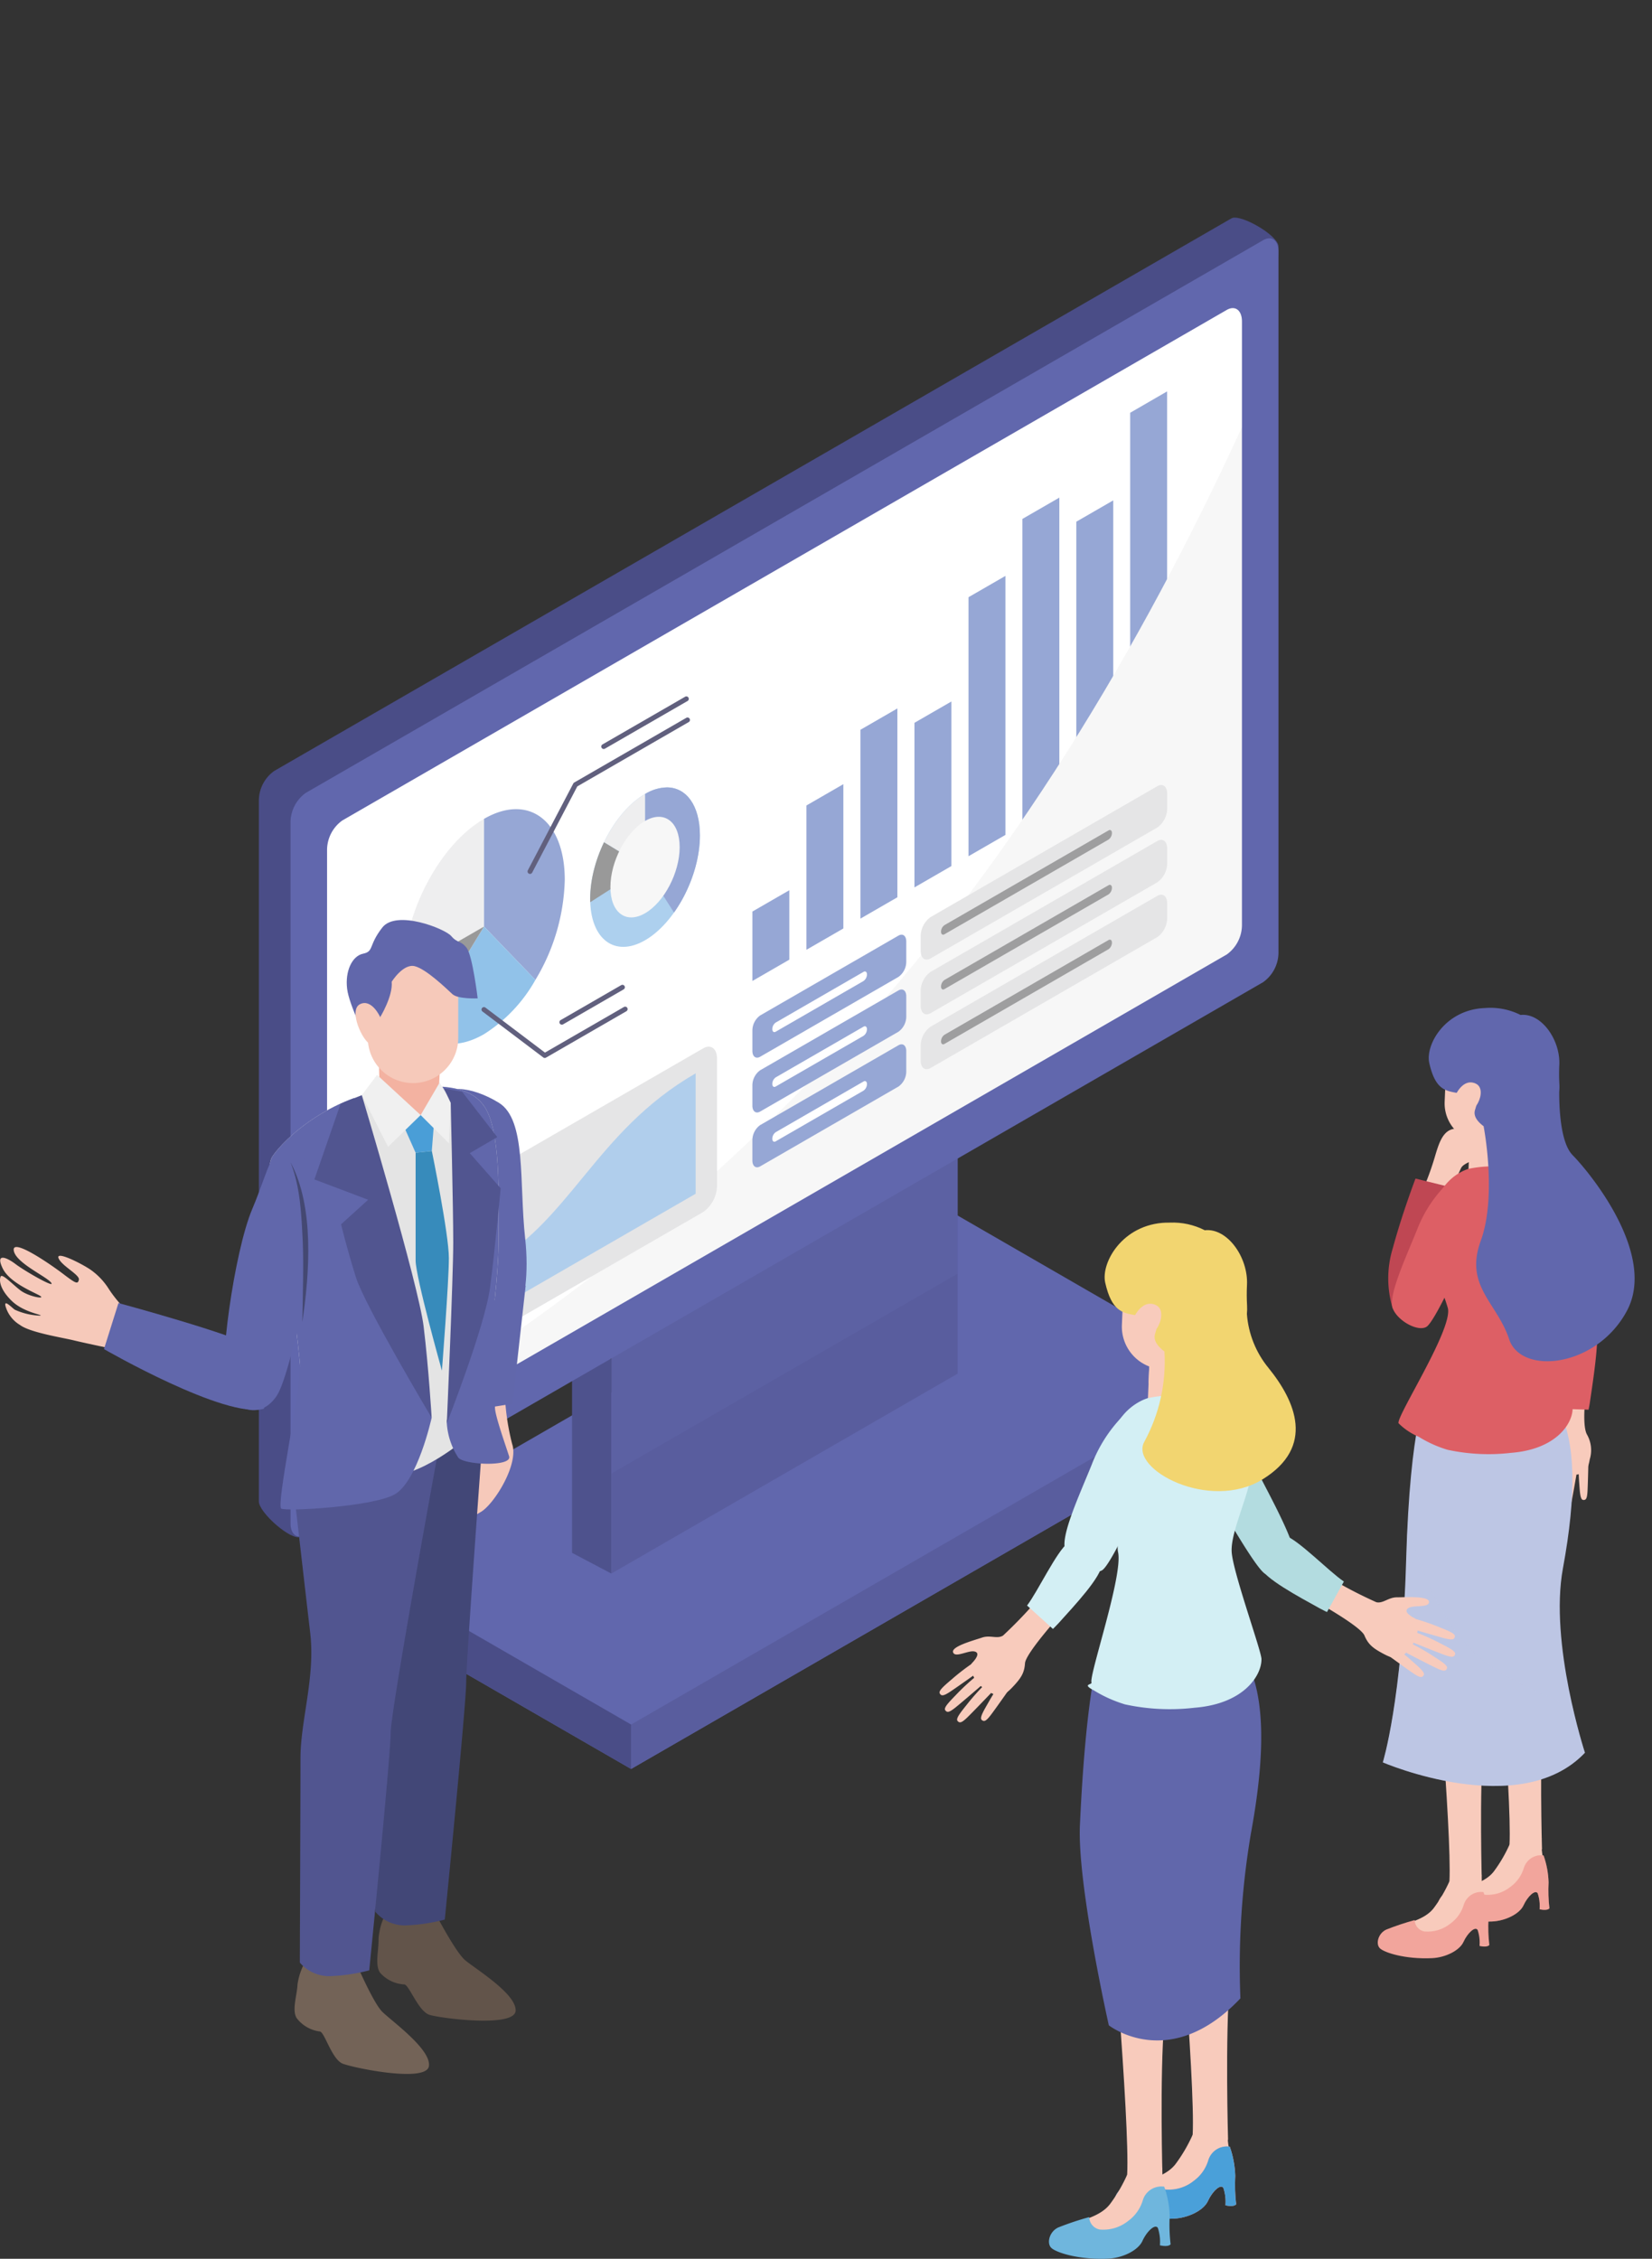 <svg xmlns="http://www.w3.org/2000/svg" xmlns:xlink="http://www.w3.org/1999/xlink" width="220.333" height="301.3" viewBox="0 0 220.333 301.3"><rect x="0" y="0" width="220.333" height="301.3" fill="#333333" stroke="none"/><defs><clipPath id="a"><rect width="220.333" height="301.3" fill="none"/></clipPath><clipPath id="b"><path d="M290.412,636.945l-80.579,46.523-39.65-22.892,80.579-46.523Z" transform="translate(-170.183 -614.053)" fill="none"/></clipPath><linearGradient id="c" x1="-0.37" y1="2.027" x2="-0.368" y2="2.027" gradientUnits="objectBoundingBox"><stop offset="0" stop-color="#96a7d5"/><stop offset="1" stop-color="#6167ad"/></linearGradient><clipPath id="d"><rect width="220.333" height="301.299" fill="none"/></clipPath><clipPath id="e"><rect width="46.191" height="47.164" fill="none"/></clipPath><clipPath id="f"><path d="M261.7,111.054l-127.7,73.729a4.868,4.868,0,0,0-2.033,3.884v93.547c0,1.5,4.409,5.343,5.532,4.7l124.2-76.888a4.869,4.869,0,0,0,2.033-3.884l4.229-91.315c0-1.351-4.185-3.861-5.827-3.86a.875.875,0,0,0-.434.092" transform="translate(-131.959 -110.962)" fill="none"/></clipPath><linearGradient id="g" x1="-0.254" y1="1.542" x2="-0.252" y2="1.542" gradientUnits="objectBoundingBox"><stop offset="0" stop-color="#96a7d5"/><stop offset="0.301" stop-color="#96a7d5"/><stop offset="0.628" stop-color="#4a4d87"/><stop offset="1" stop-color="#4a4d87"/></linearGradient><clipPath id="i"><path d="M157.436,209.046V301.52l126.9-73.264V135.782Z" transform="translate(-157.436 -135.782)" fill="none"/></clipPath><clipPath id="j"><rect width="162.119" height="231.385" fill="none"/></clipPath><clipPath id="l"><path d="M308.235,402.4c-4.042,2.334-7.319,8.6-7.319,13.985s3.277,7.867,7.319,5.533,7.319-8.6,7.319-13.985c0-4.014-1.817-6.412-4.414-6.412a5.872,5.872,0,0,0-2.906.878" transform="translate(-300.916 -401.518)" fill="none"/></clipPath><clipPath id="n"><path d="M208.492,573.348c-11.467,5.939-13.567,14.193-13.567,14.193l41.794-24.13V547.35c-13.577,7.839-16.76,20.059-28.227,26" transform="translate(-194.925 -547.35)" fill="none"/></clipPath><linearGradient id="o" x1="-1.22" y1="2.061" x2="-1.214" y2="2.061" gradientUnits="objectBoundingBox"><stop offset="0" stop-color="#96a7d5"/><stop offset="1" stop-color="#b0ceec"/></linearGradient><clipPath id="q"><path d="M744.627,947.717a4.818,4.818,0,0,1-1.774,2.563,4.869,4.869,0,0,1-3.489,1.079,1.582,1.582,0,0,1-1.314-1.52,36.553,36.553,0,0,0-3.773,1.26c-1.1.5-1.446,1.914-.873,2.491s3.356,1.491,6.962,1.328c1.8-.082,3.68-1.019,4.2-2.164s1.539-2.138,1.885-1.595a5.307,5.307,0,0,1,.253,2.127s.993.255,1.31-.124a20.413,20.413,0,0,1-.111-3.465,11.824,11.824,0,0,0-.669-3.584,1.767,1.767,0,0,0-.345-.029,2.414,2.414,0,0,0-2.259,1.633" transform="translate(-733.131 -946.084)" fill="none"/></clipPath><linearGradient id="r" x1="-12.347" y1="5.705" x2="-12.33" y2="5.705" gradientUnits="objectBoundingBox"><stop offset="0" stop-color="#e18296"/><stop offset="1" stop-color="#f2a59c"/></linearGradient><clipPath id="t"><rect width="14.879" height="8.853" fill="none"/></clipPath><clipPath id="u"><path d="M738.051,949.839a36.6,36.6,0,0,0-3.773,1.26c-1.1.5-1.446,1.915-.873,2.492s3.356,1.491,6.962,1.327c1.8-.081,3.68-1.018,4.2-2.164s1.539-2.138,1.885-1.595a5.308,5.308,0,0,1,.252,2.127s.993.256,1.31-.124a20.4,20.4,0,0,1-.11-3.465,11.829,11.829,0,0,0-.669-3.584,2.372,2.372,0,0,0-2.6,1.6,4.817,4.817,0,0,1-1.774,2.562,4.869,4.869,0,0,1-3.489,1.079,1.581,1.581,0,0,1-1.314-1.52" transform="translate(-733.132 -946.084)" fill="none"/></clipPath><linearGradient id="v" x1="-12.338" y1="5.537" x2="-12.321" y2="5.537" xlink:href="#r"/><clipPath id="w"><path d="M713.994,966.427a4.818,4.818,0,0,1-1.774,2.563,4.868,4.868,0,0,1-3.489,1.079,1.581,1.581,0,0,1-1.314-1.52,36.616,36.616,0,0,0-3.773,1.26c-1.1.5-1.446,1.914-.873,2.491s3.356,1.491,6.962,1.327c1.8-.082,3.68-1.018,4.2-2.164s1.539-2.138,1.885-1.595a5.3,5.3,0,0,1,.253,2.127s.993.256,1.31-.124a20.414,20.414,0,0,1-.11-3.465,11.833,11.833,0,0,0-.669-3.584,1.788,1.788,0,0,0-.344-.029,2.414,2.414,0,0,0-2.26,1.633" transform="translate(-702.498 -964.794)" fill="none"/></clipPath><linearGradient id="x" x1="-11.83" y1="5.189" x2="-11.813" y2="5.189" xlink:href="#r"/><clipPath id="z"><path d="M710.929,705.19s-2.215,3.576-2.743,22.227-3.112,26.927-3.112,26.927,18.28,7.872,26.96-1.29c0,0-4.778-14.6-2.939-24.578s1.673-16.764-.472-21.021l-2.144-4.258Z" transform="translate(-705.074 -703.198)" fill="none"/></clipPath><clipPath id="aa"><rect width="44.371" height="55.632" fill="none"/></clipPath><clipPath id="ac"><rect width="5.342" height="4.161" fill="none"/></clipPath><clipPath id="ad"><path d="M739.264,522.1s-2.98,1.161-2.494,3.953,1.107,3.462,1.107,3.462a4.333,4.333,0,0,0,2.685-4.106s.465.862,3.22,1.955a29.647,29.647,0,0,0,4.561,1.458l-.138,3.319s1.364-.936,1.353-3.547-1.565-6.773-5.474-7.417a10.764,10.764,0,0,0-1.748-.156c-2.445,0-3.07,1.079-3.07,1.079" transform="translate(-736.716 -521.019)" fill="none"/></clipPath><linearGradient id="ae" x1="-16.556" y1="12.109" x2="-16.533" y2="12.109" xlink:href="#r"/><clipPath id="ag"><path d="M580.8,1096.348a5.253,5.253,0,0,1-1.934,2.794,5.308,5.308,0,0,1-3.8,1.176,1.724,1.724,0,0,1-1.433-1.657,39.93,39.93,0,0,0-4.114,1.374c-1.2.549-1.576,2.087-.952,2.716s3.659,1.625,7.591,1.448c1.964-.089,4.012-1.11,4.577-2.359s1.678-2.331,2.055-1.739a5.786,5.786,0,0,1,.275,2.319s1.083.279,1.428-.135a22.24,22.24,0,0,1-.12-3.778,12.9,12.9,0,0,0-.73-3.908,1.947,1.947,0,0,0-.376-.032,2.632,2.632,0,0,0-2.463,1.781" transform="translate(-568.263 -1094.567)" fill="none"/></clipPath><linearGradient id="ah" x1="-8.77" y1="1.476" x2="-8.754" y2="1.476" xlink:href="#r"/><clipPath id="aj"><rect width="5.824" height="4.537" fill="none"/></clipPath><clipPath id="ak"><path d="M574.95,632.276s-3.249,1.266-2.719,4.31,1.206,3.774,1.206,3.774a4.725,4.725,0,0,0,2.928-4.477s.507.94,3.51,2.132a32.347,32.347,0,0,0,4.973,1.59l-.151,3.619s1.488-1.02,1.475-3.867-1.707-7.384-5.969-8.088a11.746,11.746,0,0,0-1.906-.17c-2.666,0-3.348,1.177-3.348,1.177" transform="translate(-572.172 -631.099)" fill="none"/></clipPath><linearGradient id="al" x1="-11.802" y1="9.191" x2="-11.781" y2="9.191" xlink:href="#r"/><clipPath id="am"><path d="M571.422,623.456c-5.817.21-8.7,5.352-8.111,8,.854,3.806,2.3,4.04,3.986,4.341,0,0,4.005-1.613,2.675,2.45-.277.847.242,1.652,1.239,2.4a22.351,22.351,0,0,1-2.693,12.056c-1.994,3.64,8.7,9.357,15.775,5s4.377-10.447.806-14.853a12.858,12.858,0,0,1-2.89-7.211,7.272,7.272,0,0,0,.024-1.1,26.309,26.309,0,0,1-.013-2.76c.189-3.676-2.613-7.642-5.631-7.309a9.417,9.417,0,0,0-4.666-1.017q-.243,0-.5.009" transform="translate(-563.234 -623.447)" fill="none"/></clipPath><linearGradient id="an" x1="-5.124" y1="3.58" x2="-5.115" y2="3.58" gradientUnits="objectBoundingBox"><stop offset="0" stop-color="#e79456"/><stop offset="1" stop-color="#f2d570"/></linearGradient><clipPath id="ap"><path d="M155.287,554.091c-9.58.575-16.154,6.923-17.666,9.231s1.273,15.12,2.546,19.576,2.149,23,2.149,23,7.162.716,12.016-.08,10.584-6.127,10.584-6.127,2.785-16.95,2.865-24.35.239-15.438-1.83-18.621c-1.487-2.287-4.289-2.767-7.224-2.767-1.15,0-2.319.073-3.439.141" transform="translate(-137.183 -553.95)" fill="none"/></clipPath></defs><g clip-path="url(#a)"><path d="M290.412,659.6l-80.579,46.523-39.65-22.892,80.579-46.523Z" transform="translate(-125.667 -470.165)" fill="#6167ad"/><g transform="translate(44.516 160.621)"><g clip-path="url(#b)"><rect width="120.229" height="69.415" transform="translate(0)" fill="url(#c)"/></g></g><path d="M291.67,692.959h5.241v28.636l-5.241-2.764Z" transform="translate(-215.376 -511.698)" fill="#4e528d"/><path d="M357.9,604.978l-46.191,26.669v-33.83L357.9,571.148Z" transform="translate(-230.172 -421.75)" fill="#595d9e"/><g transform="translate(0 0.001)"><g clip-path="url(#d)"><g transform="translate(81.535 149.397)" opacity="0.35" style="mix-blend-mode:multiply;isolation:isolate"><g clip-path="url(#e)"><path d="M357.9,591.644l-46.191,26.669v-20.5L357.9,571.148Z" transform="translate(-311.707 -571.148)" fill="#6167ad"/></g></g></g></g><g transform="translate(34.517 29.025)"><g clip-path="url(#f)"><rect width="135.998" height="176.596" transform="translate(0 0)" fill="url(#g)"/></g></g><g transform="translate(0 0.001)"><g clip-path="url(#d)"><path d="M284.334,228.255l-126.9,73.264V209.046l126.9-73.264Z" transform="translate(-116.255 -100.266)" fill="#fff"/><path d="M388.558,463.229l-4.926,2.844v-9.262l4.926-2.844Z" transform="translate(-283.283 -335.221)" fill="#96a7d5"/><path d="M416.107,419.132l-4.926,2.844V402.727l4.926-2.844Z" transform="translate(-303.626 -295.285)" fill="#96a7d5"/><path d="M443.656,386.445l-4.926,2.844V364.1l4.926-2.844Z" transform="translate(-323.969 -266.758)" fill="#96a7d5"/><path d="M471.2,379.682l-4.926,2.844V360.572l4.926-2.844Z" transform="translate(-344.312 -264.156)" fill="#96a7d5"/><path d="M498.754,328.225l-4.926,2.844V296.52l4.926-2.844Z" transform="translate(-364.655 -216.859)" fill="#96a7d5"/><path d="M526.237,294.6l-4.926,2.844V256.6l4.926-2.844Z" transform="translate(-384.95 -187.381)" fill="#96a7d5"/><path d="M553.721,291.49l-4.926,2.844V258.014l4.926-2.844Z" transform="translate(-405.244 -188.425)" fill="#96a7d5"/><path d="M581.2,246.308l-4.926,2.844v-46.7L581.2,199.6Z" transform="translate(-425.538 -147.394)" fill="#96a7d5"/></g></g><g transform="translate(41.181 35.517)"><g clip-path="url(#i)"><g transform="translate(-15.177 -35.517)" style="mix-blend-mode:multiply;isolation:isolate"><g clip-path="url(#j)"><path d="M106.406,198.2s49.825-19.792,92.733-74.348S260.249,0,260.249,0l1.286,142.5L99.416,231.388Z" transform="translate(-99.416 -0.003)" fill="#f7f7f7"/></g></g></g></g><g transform="translate(0 0.001)"><g clip-path="url(#d)"><path d="M277.861,220.758l-127.7,73.729c-1.123.648-2.033-.04-2.033-1.537V199.4a4.868,4.868,0,0,1,2.033-3.884l127.7-73.729c1.123-.648,2.033.04,2.033,1.537v93.547a4.869,4.869,0,0,1-2.033,3.884M155.029,285.181,272.99,217.076a4.869,4.869,0,0,0,2.033-3.884V132.634c0-1.5-.91-2.185-2.033-1.537L155.029,199.2A4.869,4.869,0,0,0,153,203.086v80.558c0,1.5.91,2.185,2.033,1.537" transform="translate(-109.379 -89.754)" fill="#6167ad"/><path d="M216.389,417.582c-5.948,3.434-10.77,12.647-10.77,20.578l10.77-6.218Z" transform="translate(-151.834 -308.354)" fill="#eeeeef"/><path d="M253.647,435.413a27.067,27.067,0,0,0,3.916-13.338c0-7.931-4.822-11.576-10.77-8.142v14.36Z" transform="translate(-182.238 -304.706)" fill="#96a7d5"/><path d="M214.627,486.287c1.974,2.154,5.006,2.519,8.414.552a20.29,20.29,0,0,0,6.854-7.24l-6.854-7.12Z" transform="translate(-158.486 -348.892)" fill="#91c2e9"/><path d="M216.389,472.48l-10.77,6.218c0,3.387.885,5.984,2.356,7.59Z" transform="translate(-151.834 -348.892)" fill="#999"/><path d="M270.239,387.663a.327.327,0,0,1-.289-.479l6.061-11.58a.327.327,0,0,1,.126-.132l14.955-8.634a.327.327,0,0,1,.327.566l-14.873,8.587-6.017,11.5A.327.327,0,0,1,270.239,387.663Z" transform="translate(-199.551 -271.093)" fill="#61607e"/><path d="M0,6.689a.327.327,0,0,1-.283-.164.327.327,0,0,1,.12-.447L10.856-.283a.327.327,0,0,1,.447.12.327.327,0,0,1-.12.447L.163,6.645A.326.326,0,0,1,0,6.689Z" transform="translate(80.521 93.219)" fill="#61607e"/><path d="M254.9,521.135a.327.327,0,0,1-.2-.066l-8.111-6.132a.327.327,0,0,1,.394-.522l7.938,6,10.525-6.077a.327.327,0,1,1,.327.566l-10.713,6.185A.327.327,0,0,1,254.9,521.135Z" transform="translate(-182.238 -380.012)" fill="#61607e"/><path d="M0,4.99a.327.327,0,0,1-.283-.164.327.327,0,0,1,.12-.447L7.912-.283a.327.327,0,0,1,.447.12.327.327,0,0,1-.12.447L.164,4.946A.326.326,0,0,1,0,4.99Z" transform="translate(74.938 131.69)" fill="#61607e"/></g></g><g transform="translate(78.712 105.027)"><g clip-path="url(#l)"><path d="M315.554,407.93c0,5.39-3.277,11.651-7.319,13.985s-7.319-.144-7.319-5.533,3.277-11.651,7.319-13.985,7.319.144,7.319,5.533" transform="translate(-300.915 -401.518)" fill="#add0ee"/><path d="M328.9,388.554v12.474l5.851,9.187,6.586-23.766Z" transform="translate(-321.578 -390.391)" fill="#96a7d5"/><path d="M301.894,430.741l-9.566,6.124,2.9-10.178Z" transform="translate(-294.575 -420.103)" fill="#999"/><path d="M310.082,394.5V406.97l-6.665-4.054Z" transform="translate(-302.762 -396.332)" fill="#eeeeef"/></g></g><g transform="translate(0 0.001)"><g clip-path="url(#d)"><path d="M320.479,420.573c0,3.4-2.067,7.351-4.618,8.823s-4.618-.091-4.618-3.491,2.067-7.351,4.618-8.823,4.618.09,4.618,3.491" transform="translate(-229.83 -307.576)" fill="#f7f7f7"/><path d="M403.113,482.278l-18.439,10.646c-.575.332-1.042-.02-1.042-.788v-2.729a2.5,2.5,0,0,1,1.042-1.991l18.439-10.646c.575-.332,1.042.02,1.042.788v2.729a2.5,2.5,0,0,1-1.042,1.991" transform="translate(-283.284 -351.969)" fill="#96a7d5"/><path d="M501,406l-30.234,17.456c-.728.421-1.319-.026-1.319-1v-1.991a3.157,3.157,0,0,1,1.319-2.519L501,400.489c.728-.421,1.319.026,1.319,1v1.991A3.158,3.158,0,0,1,501,406" transform="translate(-346.649 -295.616)" fill="#e5e5e6"/><path d="M405.951,496.664l-11.711,6.761c-.252.146-.457-.009-.457-.346a1.1,1.1,0,0,1,.457-.874l11.711-6.761c.253-.146.457.009.457.346a1.1,1.1,0,0,1-.457.874" transform="translate(-290.779 -365.809)" fill="#fff"/><path d="M502.158,424.546l-21.879,12.632c-.252.146-.457-.009-.457-.346a1.1,1.1,0,0,1,.457-.874l21.879-12.632c.253-.146.457.009.457.346a1.094,1.094,0,0,1-.457.873" transform="translate(-354.312 -312.556)" fill="#9e9e9f"/><path d="M403.113,510.232l-18.439,10.646c-.575.332-1.042-.02-1.042-.788v-2.729a2.5,2.5,0,0,1,1.042-1.991l18.439-10.646c.575-.332,1.042.02,1.042.788v2.729a2.5,2.5,0,0,1-1.042,1.991" transform="translate(-283.284 -372.611)" fill="#96a7d5"/><path d="M501,433.95l-30.234,17.456c-.728.421-1.319-.026-1.319-1v-1.991a3.158,3.158,0,0,1,1.319-2.52L501,428.443c.728-.421,1.319.026,1.319,1v1.991A3.158,3.158,0,0,1,501,433.95" transform="translate(-346.649 -316.258)" fill="#e5e5e6"/><path d="M405.951,524.618l-11.711,6.761c-.252.146-.457-.009-.457-.346a1.1,1.1,0,0,1,.457-.874l11.711-6.761c.253-.146.457.009.457.346a1.1,1.1,0,0,1-.457.874" transform="translate(-290.779 -386.451)" fill="#fff"/><path d="M502.158,452.5l-21.879,12.632c-.252.146-.457-.009-.457-.346a1.1,1.1,0,0,1,.457-.874l21.879-12.632c.253-.146.457.009.457.346a1.1,1.1,0,0,1-.457.874" transform="translate(-354.312 -333.198)" fill="#9e9e9f"/><path d="M403.113,538.187l-18.439,10.646c-.575.332-1.042-.02-1.042-.788v-2.729a2.5,2.5,0,0,1,1.042-1.991l18.439-10.646c.575-.332,1.042.02,1.042.788V536.2a2.5,2.5,0,0,1-1.042,1.99" transform="translate(-283.284 -393.253)" fill="#96a7d5"/><path d="M501,461.9,470.763,479.36c-.728.421-1.319-.026-1.319-1v-1.991a3.158,3.158,0,0,1,1.319-2.52L501,456.4c.728-.421,1.319.026,1.319,1v1.991A3.158,3.158,0,0,1,501,461.9" transform="translate(-346.649 -336.899)" fill="#e5e5e6"/><path d="M405.951,552.572l-11.711,6.761c-.252.146-.457-.009-.457-.346a1.1,1.1,0,0,1,.457-.874l11.711-6.761c.253-.146.457.009.457.346a1.094,1.094,0,0,1-.457.874" transform="translate(-290.779 -407.093)" fill="#fff"/><path d="M502.158,480.455l-21.879,12.632c-.252.146-.457-.009-.457-.346a1.1,1.1,0,0,1,.457-.874l21.879-12.632c.253-.146.457.009.457.346a1.1,1.1,0,0,1-.457.874" transform="translate(-354.312 -353.84)" fill="#9e9e9f"/><path d="M184.755,581.267l44.1-25.462a4.416,4.416,0,0,0,1.844-3.524V535.365c0-1.358-.826-1.982-1.844-1.394l-44.1,25.462a4.416,4.416,0,0,0-1.844,3.523v16.916c0,1.358.826,1.982,1.844,1.394" transform="translate(-135.066 -394.136)" fill="#e5e5e6"/></g></g><g transform="translate(50.987 143.173)"><g clip-path="url(#n)"><path d="M194.925,479.231l41.794-24.13v64.321l-41.794,24.13Z" transform="translate(-194.925 -479.231)" fill="url(#o)"/></g></g><g transform="translate(0 0.001)"><g clip-path="url(#d)"><path d="M402.344,701.569V707.5l-80.579,46.523v-5.927Z" transform="translate(-237.599 -518.057)" fill="#595d9e"/><path d="M170.183,791.909v5.927l39.65,22.892V814.8Z" transform="translate(-125.667 -584.767)" fill="#4a4d87"/><path d="M726.368,583.167a38.253,38.253,0,0,0,1.339-3.755c.6-2.031,1.152-3.874,2.95-3.874s3.036,2.259,3.205,3.182-2.1,1.177-2.6,2.031a29.317,29.317,0,0,0-1.339,3.231Z" transform="translate(-536.369 -424.992)" fill="#f8cbbc"/><path d="M708.52,618.317a13.666,13.666,0,0,1,0-7.991c1.283-4.737,3.04-9.32,3.04-9.32l3.936.97-1.325,11.713s-4.185,4.828-5.652,4.629" transform="translate(-522.768 -443.799)" fill="#bf4753"/><path d="M782.625,715.179a15.558,15.558,0,0,1-.572,2.982c-.34.765-1.365.807-1.993,1.63s-2.541,3-1.944,3.47,1.377-1.216,2.084-1.524.706.59.574,1.32,1.468,1.828,3.261,1.8,2.235-.558,2.491-2.082a4.205,4.205,0,0,0-.359-3.3c-.6-1.04-.287-4.165-.287-4.165Z" transform="translate(-574.497 -528.107)" fill="#f8cbbc"/><path d="M784.875,744.732a26.812,26.812,0,0,0-.971,2.808c-.367,1.354-.729,2.44-.365,2.63s.568-.026.9-.774,1.543-3.966,1.543-3.966Z" transform="translate(-578.473 -549.93)" fill="#f8cbbc"/><path d="M790.737,749.437a26.788,26.788,0,0,0-.7,2.886c-.239,1.382-.5,2.5-.117,2.653s.563-.079.821-.854,1.165-4.093,1.165-4.093Z" transform="translate(-583.151 -553.404)" fill="#f8cbbc"/><path d="M797.618,750.218a26.778,26.778,0,0,0-.426,2.94c-.106,1.4-.257,2.533.136,2.652s.553-.132.736-.929.77-4.185.77-4.185Z" transform="translate(-588.579 -553.981)" fill="#f8cbbc"/><path d="M804.959,743.591a26.841,26.841,0,0,0,.02,2.971c.106,1.4.126,2.543.533,2.6s.527-.213.588-1.028.133-4.253.133-4.253Z" transform="translate(-594.378 -549.088)" fill="#f8cbbc"/><path d="M792.3,681.135c.137-2.148-1.365-9.434.224-11.711a2.848,2.848,0,0,1,4.874-.191c.847,1.376-.248,8.115-.674,11.066-.067.466-.181.972-.181.972Z" transform="translate(-584.676 -493.234)" fill="#dd5f65"/><path d="M767.687,838.4s-.366-12.649.213-19.368-1.392-17.648-1.392-17.648l-5.394.591s2.59,29.332,2.241,35.836,4.331.59,4.331.59" transform="translate(-562.027 -591.766)" fill="#f8cbbc"/><path d="M752.492,937.355a9.989,9.989,0,0,0,.419,3.644c.379.861-.538,1.493-1.007,2a8.938,8.938,0,0,0-1.982,2.524c-.8,1.437-3.748,1.948-6.043,1.5s-3.948-1.057-3.042-2.168,3.815-1.181,5.261-3.05a18.824,18.824,0,0,0,2.1-3.589Z" transform="translate(-546.867 -692.168)" fill="#f8cbbc"/></g></g><g transform="translate(191.768 247.471)"><g clip-path="url(#q)"><rect width="15.496" height="9.477" transform="matrix(0.999, -0.032, 0.032, 0.999, -0.586, 0.009)" fill="url(#r)"/></g></g><g transform="translate(0 0.001)"><g clip-path="url(#d)"><g transform="translate(191.768 247.47)" opacity="0.42" style="mix-blend-mode:multiply;isolation:isolate"><g clip-path="url(#t)"><g transform="translate(0 0)"><g clip-path="url(#u)"><rect width="15.507" height="9.828" transform="translate(-0.597 -0.342) rotate(-1.823)" fill="url(#v)"/></g></g></g></g><path d="M737.054,857.114s-.366-12.649.214-19.368-1.392-17.648-1.392-17.648l-5.394.591s2.59,29.332,2.241,35.835,4.331.59,4.331.59" transform="translate(-539.407 -605.582)" fill="#f8cbbc"/><path d="M721.859,956.065a9.988,9.988,0,0,0,.419,3.644c.379.861-.539,1.493-1.007,1.995a8.939,8.939,0,0,0-1.982,2.524c-.8,1.437-3.748,1.948-6.043,1.5s-3.948-1.057-3.043-2.168,3.815-1.181,5.261-3.05a18.827,18.827,0,0,0,2.1-3.589Z" transform="translate(-524.246 -705.984)" fill="#f8cbbc"/></g></g><g transform="translate(183.756 252.366)"><g clip-path="url(#w)"><rect width="15.495" height="9.477" transform="translate(-0.586 0.009) rotate(-1.823)" fill="url(#x)"/></g></g><g transform="translate(0 0.001)"><g clip-path="url(#d)"><path d="M710.929,705.191s-2.215,3.577-2.743,22.227-3.111,26.928-3.111,26.928,18.28,7.872,26.96-1.289c0,0-4.778-14.6-2.939-24.579s1.673-16.764-.472-21.021L726.48,703.2Z" transform="translate(-520.645 -519.261)" fill="#bdc6e4"/></g></g><g transform="translate(184.429 183.939)"><g clip-path="url(#z)"><g transform="translate(-8.467 6.334)" opacity="0.31" style="mix-blend-mode:multiply;isolation:isolate"><g clip-path="url(#aa)"><path d="M682.761,727.412s.528,24.736,14.023,32.787,20.291,4.923,20.291,4.923l-7.4,17.922L672.7,781.7Z" transform="translate(-672.704 -727.412)" fill="#bdc6e4"/></g></g></g></g><g transform="translate(0 0.001)"><g clip-path="url(#d)"><path d="M754.129,576.081l-.239,5.733a2.531,2.531,0,0,1-2.286.777,3.747,3.747,0,0,1-2.917-1.1l.248-5.951Z" transform="translate(-552.85 -424.993)" fill="#f8cbbc"/><path d="M716.809,604.708a17.475,17.475,0,0,0-3.754,5.914c-1.6,3.939-3.842,8.775-3.222,10.428s3.346,3.169,4.5,2.466,5.231-9.619,5.514-11.3.348-7.619-3.039-7.511" transform="translate(-524.08 -446.532)" fill="#dd5f65"/><path d="M772.605,602.8s3.664-.763,5.239,4.623c1,3.408,4.567,11.921,4.009,13.85a2.562,2.562,0,0,1-3.775,1.588c-1.27-.719-6.323-14.018-6.323-14.018s-2.663-5.393.85-6.042" transform="translate(-569.17 -445.098)" fill="#6167ad"/><path d="M736.286,626.945a1.067,1.067,0,0,0-.021-.142c-.308-1.7-3.422-10.383-3.614-12.844-.2-2.587,2.861-2.918,3.031-6.177s-1.215-8.716-3.67-11.142a4.462,4.462,0,0,0-3.243-1.746,9.774,9.774,0,0,0-1.129-.136h-.007c-.751-.05-1.6-.042-2.608-.008a15.6,15.6,0,0,0-2.613.32h0a.9.9,0,0,0-.179.058c-1.146.39-5.893,2.626-4.305,10.4,0,.017.038.54.049.566.409,1.957-.48,3.07.307,3.974l.1.227a22.629,22.629,0,0,1,1.271,3.38c.639,2.812-6.891,14.421-6.585,15.328a8.432,8.432,0,0,0,2.7,1.81,15.932,15.932,0,0,0,3.591,1.655l.055.018a1.894,1.894,0,0,0,.227.066,25.915,25.915,0,0,0,8.444.4c6.066-.476,8.229-3.962,8.2-5.947,0-.018,0-.04,0-.064" transform="translate(-526.543 -439.159)" fill="#dd5f65"/><g transform="translate(195.937 151.088)" style="mix-blend-mode:multiply;isolation:isolate"><g clip-path="url(#ac)"><path d="M754.41,577.615l-.135,3.233a2.6,2.6,0,0,1-2.38.924,4.529,4.529,0,0,1-2.827-1.141l.1-2.514Z" transform="translate(-749.068 -577.615)" fill="#f8cbbc"/></g></g><path d="M741.593,543.8h0a5.214,5.214,0,0,0,5.426-4.992l.138-3.319a5.214,5.214,0,1,0-10.419-.434l-.138,3.319a5.214,5.214,0,0,0,4.992,5.426" transform="translate(-543.921 -391.411)" fill="#f8cbbc"/></g></g><g transform="translate(192.706 136.285)"><g clip-path="url(#ad)"><rect width="11.663" height="13.736" transform="translate(-0.895 11.101) rotate(-87.616)" fill="url(#ae)"/></g></g><g transform="translate(0 0.001)"><g clip-path="url(#d)"><path d="M747.7,533.626c-1.63-1.636-1.795-6.358-1.784-8.445a6.627,6.627,0,0,0,.022-1.013,24.21,24.21,0,0,1-.012-2.531c.173-3.371-2.4-7.009-5.165-6.7a8.924,8.924,0,0,0-4.737-.925c-5.335.193-7.983,4.908-7.439,7.335.783,3.491,2.108,3.7,3.656,3.982,0,0,3.673-1.48,2.453,2.247-.255.776.222,1.515,1.136,2.2,0,0,1.817,9.275-.384,15.3s2.2,8.255,3.786,13.105,11.684,3.8,15.723-3.8-5.138-18.621-7.255-20.745" transform="translate(-537.957 -379.552)" fill="#6167ad"/><path d="M742.763,553.348s1.021-2.02,2.593-1.205-.112,4.586-2.5,4.239Z" transform="translate(-548.475 -407.574)" fill="#f8cbbc"/><path d="M674.19,806.083a59.84,59.84,0,0,0,5.59,2.867c.888.211,1.6-.65,2.731-.651s4.281-.219,4.294.609-1.965.39-2.7.8.045,1,.765,1.371.614,2.482-.6,4.017-1.962,1.569-3.453.783-2.116-1.285-2.622-2.491S671.991,809,671.991,809Z" transform="translate(-496.215 -595.233)" fill="#f8cbbc"/><path d="M720.077,825.22a29.243,29.243,0,0,1,3.077,1.014c1.417.577,2.6.981,2.522,1.423s-.4.475-1.264.267-4.458-1.284-4.458-1.284Z" transform="translate(-531.632 -609.365)" fill="#f8cbbc"/><path d="M720.79,832.257a29.261,29.261,0,0,1,2.968,1.3c1.356.707,2.494,1.22,2.377,1.652s-.44.436-1.284.147-4.319-1.7-4.319-1.7Z" transform="translate(-532.06 -614.561)" fill="#f8cbbc"/><path d="M717.42,837.589a29.208,29.208,0,0,1,2.831,1.575c1.283.833,2.366,1.452,2.209,1.871s-.48.392-1.292.024-4.137-2.1-4.137-2.1Z" transform="translate(-529.474 -618.498)" fill="#f8cbbc"/><path d="M707.208,838.318a29.212,29.212,0,0,1,2.563,1.982c1.143,1.017,2.121,1.791,1.9,2.182s-.533.315-1.281-.17-3.775-2.7-3.775-2.7Z" transform="translate(-521.785 -619.036)" fill="#f8cbbc"/><path d="M652.925,788.687c-1.953-1.3-6.078-5.585-7.886-6.157-2.887-.913-4.021,2.455-3.388,4.1s5.218,4.059,8.058,5.641c.448.25.963.485.963.485Z" transform="translate(-473.686 -577.728)" fill="#b3dce0"/><path d="M496.947,816.783a59.816,59.816,0,0,1-4.364,4.519c-.772.486-1.726-.1-2.795.266s-4.123,1.175-3.867,1.963,1.986-.265,2.813-.115.281.963-.281,1.544.22,2.547,1.862,3.609,2.363.852,3.521-.373,1.588-1.9,1.677-3.2,4.457-6.161,4.457-6.161Z" transform="translate(-358.805 -603.134)" fill="#f8cbbc"/><path d="M483.591,847.819a29.237,29.237,0,0,0-2.584,1.953c-1.154,1-2.141,1.767-1.927,2.161s.53.322,1.283-.156,3.8-2.655,3.8-2.655Z" transform="translate(-353.743 -626.052)" fill="#f8cbbc"/><path d="M485.943,854.83a29.224,29.224,0,0,0-2.39,2.187c-1.055,1.107-1.966,1.96-1.717,2.331s.558.27,1.263-.275,3.54-3,3.54-3Z" transform="translate(-355.77 -631.229)" fill="#f8cbbc"/><path d="M491.727,858.909a29.247,29.247,0,0,0-2.171,2.4c-.945,1.2-1.77,2.138-1.487,2.484s.581.216,1.23-.394,3.238-3.323,3.238-3.323Z" transform="translate(-360.361 -634.241)" fill="#f8cbbc"/><path d="M503.193,856.486a29.236,29.236,0,0,0-1.785,2.7c-.754,1.331-1.429,2.38-1.1,2.68s.607.126,1.157-.574,2.7-3.771,2.7-3.771Z" transform="translate(-369.378 -632.452)" fill="#f8cbbc"/><path d="M523.677,793.48c1.428-1.862,3.95-7.248,5.476-8.373,2.437-1.8,4.6,1.025,4.53,2.785s-3.628,5.526-5.8,7.94c-.344.381-.754.77-.754.77Z" transform="translate(-386.696 -579.319)" fill="#d3eff4"/><path d="M605.941,977.159s-.4-13.792.233-21.118-1.517-19.243-1.517-19.243l-5.881.644s2.824,31.982,2.444,39.073,4.722.644,4.722.644" transform="translate(-442.151 -691.757)" fill="#f8cbbc"/><path d="M589.372,1085.049a10.893,10.893,0,0,0,.457,3.973c.413.939-.587,1.628-1.1,2.175a9.742,9.742,0,0,0-2.161,2.752c-.873,1.566-4.087,2.125-6.589,1.64s-4.3-1.153-3.317-2.364,4.16-1.287,5.737-3.325a20.557,20.557,0,0,0,2.288-3.913Z" transform="translate(-425.62 -801.229)" fill="#f8cbbc"/></g></g><g transform="translate(148.643 286.311)"><g clip-path="url(#ag)"><rect width="16.895" height="10.333" transform="translate(-0.639 0.01) rotate(-1.823)" fill="url(#ah)"/></g></g><g transform="translate(0 0.001)"><g clip-path="url(#d)"><path d="M573.626,1098.661a39.888,39.888,0,0,0-4.114,1.374c-1.2.549-1.577,2.088-.952,2.716s3.659,1.625,7.591,1.448c1.964-.089,4.012-1.11,4.576-2.359s1.678-2.331,2.055-1.738a5.784,5.784,0,0,1,.275,2.318s1.083.279,1.428-.135a22.237,22.237,0,0,1-.12-3.778,12.9,12.9,0,0,0-.73-3.908,2.586,2.586,0,0,0-2.839,1.749,5.252,5.252,0,0,1-1.934,2.794,5.309,5.309,0,0,1-3.8,1.176,1.724,1.724,0,0,1-1.432-1.657" transform="translate(-419.62 -808.257)" fill="#4aa0d9"/><path d="M572.54,997.56s-.4-13.792.233-21.118-1.517-19.243-1.517-19.243l-5.881.644s2.825,31.982,2.444,39.073,4.722.644,4.722.644" transform="translate(-417.487 -706.821)" fill="#f8cbbc"/><path d="M555.972,1105.449a10.9,10.9,0,0,0,.457,3.974c.413.938-.587,1.628-1.1,2.175a9.738,9.738,0,0,0-2.161,2.751c-.873,1.566-4.087,2.125-6.589,1.64s-4.3-1.153-3.317-2.364,4.16-1.288,5.736-3.325a20.54,20.54,0,0,0,2.288-3.913Z" transform="translate(-400.957 -816.293)" fill="#f8cbbc"/><path d="M540.225,1119.061a39.961,39.961,0,0,0-4.114,1.374c-1.2.549-1.577,2.088-.952,2.717s3.659,1.625,7.591,1.448c1.964-.089,4.012-1.111,4.576-2.359s1.678-2.331,2.055-1.739a5.785,5.785,0,0,1,.275,2.319s1.083.279,1.428-.135a22.225,22.225,0,0,1-.12-3.778,12.9,12.9,0,0,0-.73-3.908,2.586,2.586,0,0,0-2.839,1.749,5.253,5.253,0,0,1-1.934,2.794,5.308,5.308,0,0,1-3.8,1.176,1.724,1.724,0,0,1-1.432-1.657" transform="translate(-394.956 -823.321)" fill="#6fb6dd"/><path d="M553.567,831.91s-2.059,3.913-2.991,24.235c-.365,7.975,3.854,26.71,3.854,26.71s8.086,6.4,17.55-3.591a106.173,106.173,0,0,1,1.395-21.964c2.005-10.881,1.824-18.278-.514-22.92l-2.339-4.642Z" transform="translate(-406.543 -612.701)" fill="#6167ab"/><path d="M591.157,691.136l-.26,6.251a2.76,2.76,0,0,1-2.493.847c-1.879-.078-2.959-.8-3.18-1.2l.27-6.489Z" transform="translate(-432.144 -509.916)" fill="#f8cbbc"/><path d="M550.465,722.349a19.051,19.051,0,0,0-4.093,6.448c-1.749,4.295-4.189,9.568-3.513,11.37s3.648,3.455,4.909,2.689,5.7-10.488,6.012-12.318.379-8.307-3.314-8.19" transform="translate(-400.776 -533.401)" fill="#d3eff4"/><path d="M606.586,722.489s3.844-1.37,6.347,4.213c1.583,3.532,6.709,12.2,6.393,14.363a2.793,2.793,0,0,1-3.841,2.277c-1.478-.588-8.918-14.2-8.918-14.2s-3.68-5.429.018-6.653" transform="translate(-446.701 -533.395)" fill="#b3dce0"/><path d="M577.829,746.6a1.176,1.176,0,0,0-.023-.155c-.336-1.856-3.731-11.321-3.941-14-.22-2.821,2.591-8.1,2.777-11.658s-.8-4.581-3.473-7.227a4.867,4.867,0,0,0-3.536-1.9,10.625,10.625,0,0,0-1.231-.148H568.4c-.818-.054-1.749-.046-2.844-.008a16.985,16.985,0,0,0-2.85.349,1,1,0,0,0-.2.063c-1.249.426-6.425,2.864-4.694,11.343,0,.019.042.588.054.617.446,2.133-.524,3.348.334,4.333l.11.248c.658,1.507.2,3.072.395,3.934.7,3.066-3.877,16.406-3.543,17.395.112.331-1.336.186.295,1.043a17.346,17.346,0,0,0,3.916,1.8l.06.02a2.042,2.042,0,0,0,.247.072,28.246,28.246,0,0,0,9.207.438c6.614-.518,8.972-4.319,8.946-6.484,0-.02,0-.044,0-.07" transform="translate(-409.587 -525.363)" fill="#d3eff4"/><g transform="translate(153.189 181.22)" style="mix-blend-mode:multiply;isolation:isolate"><g clip-path="url(#aj)"><path d="M591.464,692.809l-.147,3.524a2.833,2.833,0,0,1-2.6,1.008,4.937,4.937,0,0,1-3.082-1.244l.114-2.741Z" transform="translate(-585.64 -692.809)" fill="#f8cbbc"/></g></g><path d="M577.488,655.941h0A5.685,5.685,0,0,0,583.4,650.5l.151-3.619a5.685,5.685,0,0,0-11.36-.473l-.151,3.619a5.685,5.685,0,0,0,5.444,5.917" transform="translate(-422.408 -473.3)" fill="#f8cbbc"/></g></g><g transform="translate(149.666 165.079)"><g clip-path="url(#ak)"><rect width="12.717" height="14.977" transform="translate(-0.976 12.104) rotate(-87.616)" fill="url(#al)"/></g></g><g transform="translate(147.328 163.078)"><g clip-path="url(#am)"><rect width="28.649" height="38.609" transform="translate(-0.517)" fill="url(#an)"/></g></g><g transform="translate(0 0.001)"><g clip-path="url(#d)"><path d="M578.764,666.349s1.114-2.2,2.828-1.314-.122,5-2.723,4.622Z" transform="translate(-427.374 -490.924)" fill="#f8cbbc"/><path d="M238.473,707.68l-5.9.766s.383,7.888.843,9.956a9.543,9.543,0,0,1-.077,4.978c-.383,1-1.761.689-1.532,1.608s1.761.306,3.523-.766,5.054-6.356,4.135-9.037a31.742,31.742,0,0,1-1-7.505" transform="translate(-171.156 -522.57)" fill="#f6c9ba"/><path d="M232.382,645.641c-3.668,2.994-1.359,18.893-1.359,18.893l7.395-1.167,1.75-15.721s-4.4-4.769-7.786-2" transform="translate(-170.064 -476.122)" fill="#6167ab"/><path d="M193.508,975.746a8.7,8.7,0,0,0-.968,3.419c.046,1.477-.515,3.449.206,4.49a4.622,4.622,0,0,0,3.206,1.563c.64-.048,1.877,3.593,3.392,4.059s11.328,1.73,11.481-.534-5.441-5.645-6.748-6.77-3.938-6.207-3.938-6.207Z" transform="translate(-142.055 -720.517)" fill="#62544a"/><path d="M203.652,710.674S201.3,742.4,201.3,745.426s-2.856,31.673-2.856,31.673a24.056,24.056,0,0,1-5.365.779,5.157,5.157,0,0,1-3.894-1.817s.087-22.24.087-27.26,1.99-10.817,1.3-16.7S188.4,713.32,188.4,713.32l8.048-7.7Z" transform="translate(-139.122 -521.047)" fill="#424777"/><path d="M151.808,999.126a8.694,8.694,0,0,0-1.219,3.338c-.064,1.476-.77,3.4-.128,4.493a4.62,4.62,0,0,0,3.081,1.8c.642,0,1.6,3.723,3.081,4.3s11.168,2.567,11.489.321-5.007-6.033-6.226-7.253-3.466-6.483-3.466-6.483Z" transform="translate(-110.906 -737.781)" fill="#736357"/><path d="M169.281,732.909s-6.49,35.394-6.49,38.423S159.934,803,159.934,803a24.061,24.061,0,0,1-5.365.779,5.157,5.157,0,0,1-3.894-1.817s.087-22.24.087-27.26,1.99-10.817,1.3-16.7-2.163-18.779-2.163-18.779l8.048-7.7Z" transform="translate(-110.687 -540.177)" fill="#515590"/><path d="M234.411,575.279c-.824-7.467.2-15.844-3.515-18.122s-7.742-2.622-8.267.025,4.686,25.8,7.069,29.672,5.74-2.268,4.713-11.575" transform="translate(-164.367 -410.064)" fill="#6167ab"/><path d="M155.287,554.091c-9.58.575-16.154,6.923-17.666,9.231s1.273,15.12,2.546,19.576,2.149,23,2.149,23,7.162.716,12.016-.08,10.584-6.127,10.584-6.127,2.785-16.95,2.865-24.351.239-15.438-1.83-18.621-6.685-2.865-10.663-2.626" transform="translate(-101.299 -409.052)" fill="#e4e4e4"/><path d="M208.543,567.636l-4.659.568,2.1,4.715,2.159-.227Z" transform="translate(-150.553 -419.158)" fill="#4a9ed7"/><path d="M214.068,586.967l-2.159.227s0,12.167,0,14.377,3.506,14.691,3.506,14.691.928-11.812.928-15.018-2.271-14.278-2.271-14.278" transform="translate(-156.476 -433.432)" fill="#378bbb"/></g></g><g transform="translate(35.884 144.899)"><g clip-path="url(#ap)"><path d="M137.593,545.369a63.094,63.094,0,0,1,3.58,19.372c0,9.824,3.428,34.739,3.428,34.739l-10.681,2.169-9.915-4.866,1.285-38.193,8.079-12.578Z" transform="translate(-127.452 -547.614)" fill="#6167ab"/><path d="M224.2,546.069s1.467,2.329,1.529,2.578c2.082,8.33-.383,36.977-.383,40.632,0,4.315,3.77,2.427,3.77,2.427l6.059-15.24,4.315-22.493-8.538-10.007Z" transform="translate(-201.436 -546.577)" fill="#6167ab"/></g></g><g transform="translate(0 0.001)"><g clip-path="url(#d)"><path d="M123.457,585s3.183,2.865,3.74,4.775-3.74,25.146-5.968,28.409-5.491,1.83-6.685-.716,1.035-18.542,3.422-24.192,2.387-8.435,5.491-8.276" transform="translate(-84.337 -431.972)" fill="#6167ab"/><path d="M163.18,670.669s-1.9,8.679-5.044,10.289-14.329,2.222-15.018,1.839,2.452-15.478,2.452-18.16,2.988-12.49,2.988-12.49h8.428Z" transform="translate(-105.608 -481.563)" fill="#6167ab"/><path d="M227.762,674.318a9.522,9.522,0,0,0,1.533,4.9c.689,1,7.248,1.292,6.788-.163s-1.884-5.43-1.884-6.5.613-16.014.613-16.014Z" transform="translate(-168.185 -484.808)" fill="#6167ab"/><path d="M201.275,537.539l-.246,5.175s-.1,2.366-3.549,2.317a4.421,4.421,0,0,1-4.288-3.006l-.055-2.052-.092-3.418Z" transform="translate(-142.549 -396.205)" fill="#f3b2a1"/><path d="M193.573,502.822h0a6.03,6.03,0,0,0,6.03-6.03v-5.474a6.03,6.03,0,1,0-12.06,0v5.474a6.03,6.03,0,0,0,6.03,6.03" transform="translate(-138.487 -358.35)" fill="#f6c9ba"/><path d="M181.253,482.111s1.719-2.8,1.533-4.718c0,0,1.521-2.449,3.065-2.078s4.3,3.054,5.037,3.734,3.366.56,3.366.56-.68-5.652-1.451-6.7-1.235-.618-2.069-1.606-7.319-3.552-9.2-1.143-1.081,3.181-2.563,3.49-2.409,2.347-2.131,4.663,2.687,6.887,2.687,6.887Z" transform="translate(-130.545 -346.438)" fill="#6167ab"/><path d="M184.573,513.38s-1.112-2.5-2.687-1.729.309,4.941,1.421,5.374,1.081.185,1.081.185Z" transform="translate(-133.864 -377.708)" fill="#f6c9ba"/><path d="M186.514,548.125l5.815,5.364-4.347,4.234-3.5-6.888Z" transform="translate(-136.226 -404.75)" fill="#f0f0f0"/><path d="M214.484,556.357l3.783,3.783.226-5.42-1.468-2.71Z" transform="translate(-158.38 -407.619)" fill="#f0f0f0"/><path d="M166.63,558.485s7.566,25.294,8.243,30.827,1.073,12.2,1.073,12.2-8.92-14.962-10.106-18.745-1.976-7.057-1.976-7.057l3.613-3.275-7.17-2.71,3.5-10.106Z" transform="translate(-118.375 -412.401)" fill="#515590"/><path d="M227.258,556.952s.339,14,.339,18.631-.862,24.134-.862,24.134,5.1-12.955,5.774-18.149,1.412-13.212,1.412-13.212L229.8,563.67l3.67-2.145-4.686-6.041-2.428-.452Z" transform="translate(-167.146 -409.851)" fill="#515590"/><path d="M148.159,592.781c1.315,3.334,1.444,6.995,1.622,10.538.133,3.057,0,7.661-.057,10.759.975-6.494,1.622-15.365-1.565-21.3" transform="translate(-109.404 -437.726)" fill="#444872"/><path d="M17.713,645.178a17.993,17.993,0,0,1-3.167-3.6,8.975,8.975,0,0,0-2.517-2.657c-1.287-.859-4.629-2.525-4.219-1.5s2.846,2.215,2.71,2.863-.418.509-2.1-.77-6.793-4.811-6.589-3.151,4.33,3.462,4.987,4.317S3.3,639.132,2.069,638.2s-2.7-1.5-1.725.55,4.525,3.321,5.077,3.741-1.635.026-2.69-.775S.3,639.428.091,639.862-.083,641.5,1.552,643.1s4.37,1.9,3.8,1.982a8.812,8.812,0,0,1-3.394-.8c-.5-.382-1.372-1.32-1.245-.55a4.273,4.273,0,0,0,1.951,2.592c1.33,1.011,5.652,1.682,7.188,2.058s5.913,1.287,5.913,1.287Z" transform="translate(0 -469.589)" fill="#f6c9ba"/><path d="M74.328,678.6c-5.062,1.41-21.315-7.963-21.315-7.963l1.932-6.142s15.549,4.2,18.5,6.038.886,8.067.886,8.067" transform="translate(-39.146 -490.683)" fill="#6167ab"/></g></g></g></svg>